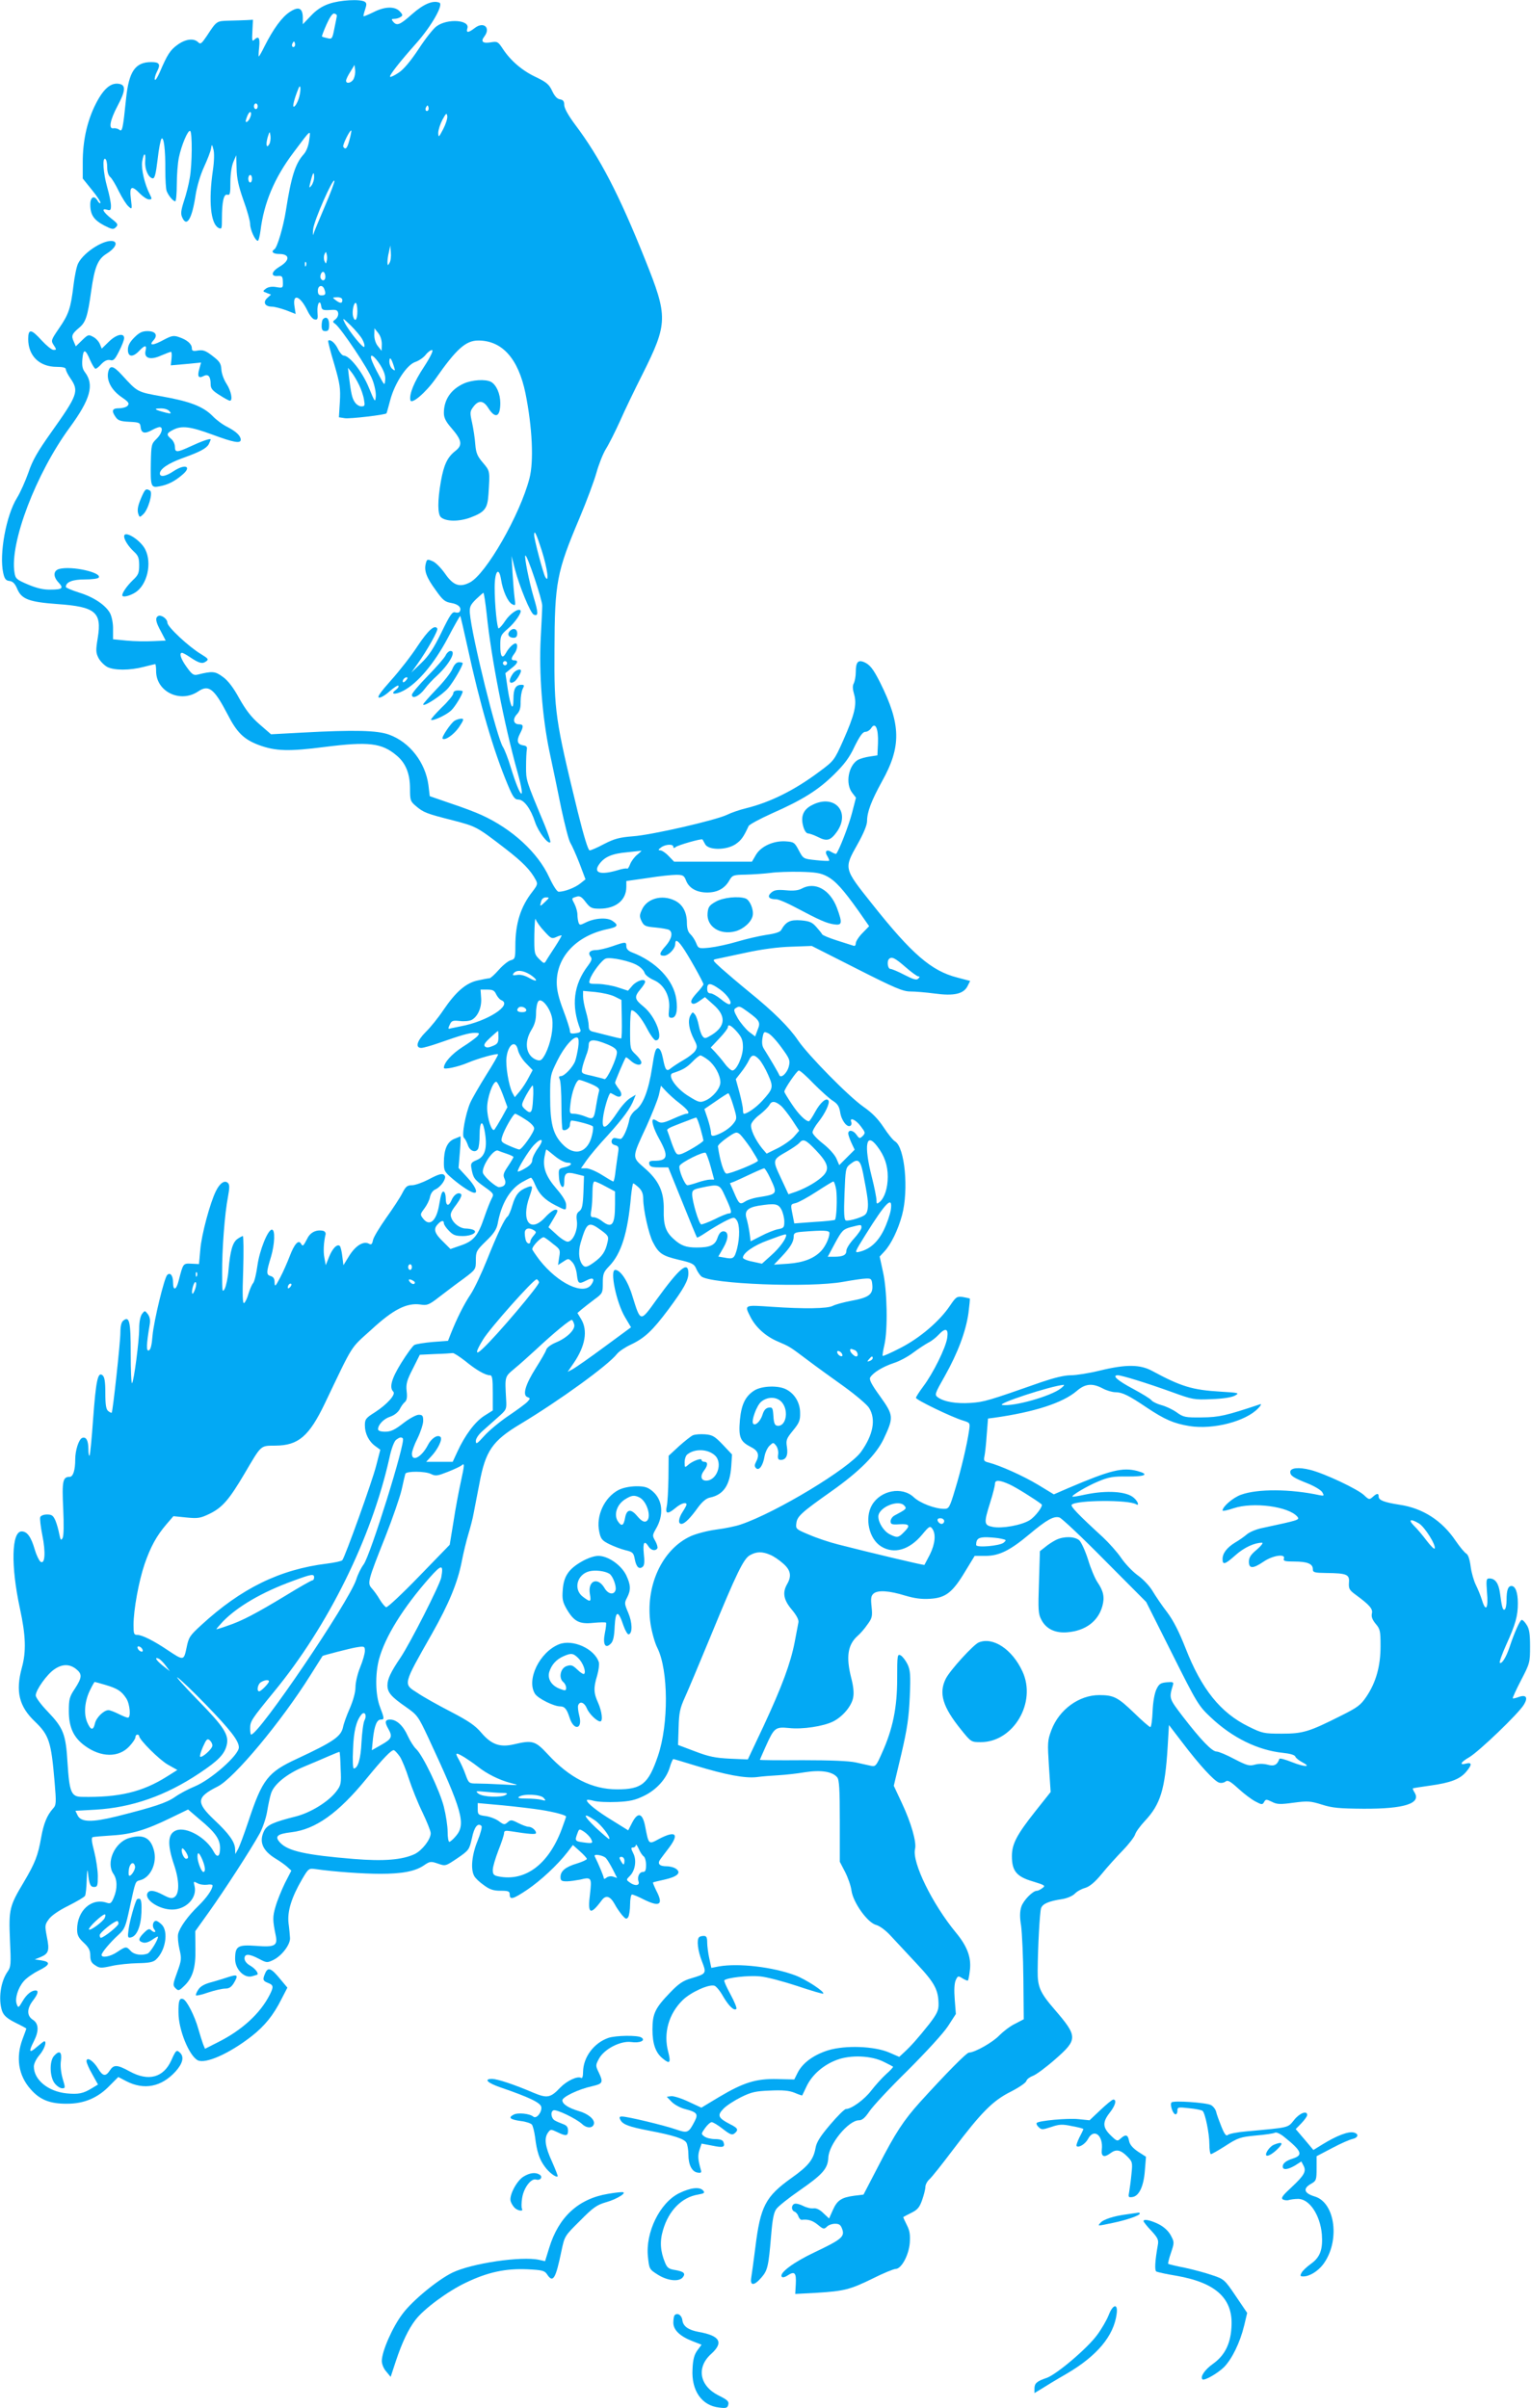 <?xml version="1.0" standalone="no"?>
<!DOCTYPE svg PUBLIC "-//W3C//DTD SVG 20010904//EN"
 "http://www.w3.org/TR/2001/REC-SVG-20010904/DTD/svg10.dtd">
<svg version="1.0" xmlns="http://www.w3.org/2000/svg"
 width="814pt" height="1280pt" viewBox="0 0 814 1280"
 preserveAspectRatio="xMidYMid meet">
<g transform="translate(0,1280) scale(0.1,-0.1)"
fill="#03a9f4" stroke="none">
<path d="M1750 12780 c-38 -13 -68 -33 -97 -64 l-43 -45 0 33 c0 54 -22 64
-70 32 -41 -27 -86 -88 -134 -183 -14 -29 -28 -53 -30 -53 -2 0 -1 23 2 50 5
50 -3 61 -27 38 -10 -11 -12 -2 -9 47 l3 60 -35 -2 c-19 -1 -62 -2 -95 -3 -64
-2 -63 -1 -116 -82 -28 -41 -33 -45 -46 -32 -23 22 -66 17 -109 -14 -39 -28
-54 -51 -95 -147 -12 -27 -23 -45 -26 -38 -2 6 3 26 12 43 20 38 13 50 -30 50
-86 0 -120 -49 -135 -197 -16 -156 -20 -176 -35 -163 -8 6 -22 10 -32 8 -27
-5 -18 44 23 121 40 75 43 106 13 114 -49 13 -93 -26 -139 -124 -39 -85 -60
-182 -60 -291 l0 -87 50 -62 c28 -34 47 -65 44 -68 -3 -3 -10 2 -15 12 -18 31
-39 20 -39 -20 0 -55 19 -82 73 -111 43 -22 50 -23 63 -10 14 14 11 19 -25 47
-44 35 -54 56 -21 46 17 -5 20 -2 20 22 0 15 -9 60 -20 98 -21 74 -27 161 -10
150 6 -3 10 -23 10 -44 0 -23 6 -44 16 -52 9 -7 29 -41 46 -76 17 -34 40 -71
51 -80 19 -18 20 -17 13 40 -9 68 4 74 49 27 16 -16 37 -30 47 -30 17 0 17 2
4 28 -27 53 -46 134 -40 173 8 50 20 51 16 2 -3 -42 16 -86 39 -91 11 -2 17
18 27 100 6 56 16 106 21 111 12 12 21 -61 20 -168 0 -49 3 -99 7 -110 9 -24
34 -55 46 -55 4 0 8 40 8 90 0 49 5 113 11 142 14 68 49 149 60 142 12 -7 11
-178 -2 -250 -5 -32 -19 -88 -31 -123 -16 -50 -18 -68 -9 -87 24 -54 52 -8 71
119 7 45 25 107 45 150 18 39 35 83 37 97 4 25 5 25 13 -5 5 -18 4 -62 -3
-110 -24 -163 -12 -283 29 -306 18 -9 19 -6 19 48 0 92 10 134 29 128 14 -4
16 6 16 68 0 43 7 86 16 107 l15 35 2 -70 c1 -53 10 -94 36 -168 20 -54 36
-112 36 -128 0 -30 27 -89 41 -89 4 0 10 24 14 53 18 148 74 282 176 417 95
127 91 123 83 65 -4 -31 -15 -59 -29 -75 -45 -49 -67 -120 -95 -300 -13 -83
-46 -197 -61 -205 -20 -13 -7 -25 25 -25 59 0 59 -35 0 -69 -41 -25 -46 -51
-8 -48 24 2 27 -2 28 -31 1 -33 0 -34 -35 -28 -23 4 -42 1 -55 -8 -18 -14 -18
-15 4 -23 l23 -9 -20 -18 c-25 -23 -12 -46 25 -46 13 0 47 -9 75 -19 l51 -20
-6 39 c-12 73 29 60 69 -22 11 -24 28 -45 38 -46 16 -3 18 2 15 40 -3 44 14
71 20 30 3 -19 9 -22 45 -20 34 3 42 0 45 -16 2 -11 -4 -25 -14 -33 -16 -12
-17 -14 -1 -25 32 -25 177 -241 197 -296 12 -30 20 -71 18 -90 -3 -33 -5 -30
-37 48 -34 83 -102 170 -134 170 -7 0 -21 16 -30 35 -15 32 -41 54 -52 44 -2
-3 12 -58 32 -124 31 -106 34 -129 30 -202 l-5 -81 32 -5 c26 -4 216 18 221
26 1 1 10 33 20 71 24 90 88 187 133 202 18 6 44 23 56 39 12 15 28 26 34 24
7 -2 -11 -39 -43 -88 -53 -80 -80 -146 -73 -178 5 -25 81 39 134 114 111 159
161 203 227 203 127 0 213 -96 251 -281 36 -179 45 -361 21 -452 -50 -193
-231 -509 -317 -553 -54 -28 -88 -16 -131 46 -21 30 -51 61 -67 67 -28 12 -30
11 -36 -12 -10 -38 3 -74 52 -141 38 -54 49 -63 83 -69 38 -6 58 -26 45 -46
-3 -6 -14 -7 -24 -4 -15 5 -28 -14 -73 -107 -42 -86 -68 -125 -108 -163 l-52
-50 32 45 c53 74 112 180 106 189 -13 23 -48 -8 -104 -92 -33 -51 -96 -132
-141 -182 -57 -64 -76 -91 -65 -93 9 -2 34 13 56 33 23 20 44 34 47 30 4 -4
-2 -13 -12 -21 -35 -25 -6 -29 40 -5 76 41 162 143 234 278 35 67 66 121 67
119 2 -2 19 -75 38 -162 66 -305 138 -553 215 -736 27 -65 37 -78 56 -78 30 0
66 -49 89 -120 17 -51 69 -119 81 -107 3 3 -11 45 -31 94 -100 239 -98 235
-98 308 0 39 2 79 4 90 3 15 -2 21 -19 23 -31 5 -37 24 -18 61 21 40 20 51 -4
51 -30 0 -36 27 -12 53 16 17 21 35 20 68 0 25 5 55 11 67 10 19 9 22 -7 22
-30 0 -42 -21 -42 -73 0 -73 -15 -49 -30 48 l-13 87 31 25 c35 26 41 43 17 43
-19 0 -19 11 0 36 16 21 20 54 6 54 -12 0 -38 -26 -51 -51 -19 -34 -30 -20
-30 38 0 53 2 58 40 91 38 32 77 89 67 98 -12 12 -56 -19 -80 -55 -15 -23 -31
-41 -36 -41 -8 0 -21 127 -21 217 0 86 22 115 34 43 9 -60 36 -119 58 -131 19
-10 20 -9 14 33 -3 23 -8 84 -11 133 l-5 90 18 -71 c24 -92 83 -235 100 -241
25 -10 25 8 -1 94 -24 82 -50 213 -44 220 9 8 91 -237 90 -267 0 -19 -4 -96
-8 -171 -10 -183 8 -420 46 -602 17 -78 45 -214 63 -303 19 -88 40 -172 49
-185 8 -13 30 -62 48 -108 l32 -85 -29 -23 c-28 -22 -83 -43 -114 -43 -9 1
-29 32 -50 77 -60 131 -197 257 -360 331 -30 14 -104 42 -165 62 l-110 38 -7
58 c-16 121 -99 229 -209 269 -63 23 -185 26 -461 11 l-167 -9 -61 53 c-44 38
-73 76 -108 138 -31 57 -60 95 -87 114 -41 30 -54 32 -135 12 -21 -5 -30 2
-58 41 -31 43 -41 75 -24 75 4 0 23 -10 42 -23 49 -33 66 -37 85 -23 16 11 13
15 -26 39 -64 38 -179 145 -179 167 0 21 -34 45 -50 35 -16 -10 -12 -31 16
-82 l25 -48 -68 -3 c-37 -2 -100 -1 -140 3 l-72 7 0 52 c1 31 -6 66 -15 85
-23 44 -88 88 -168 112 -37 12 -68 25 -68 29 0 26 35 40 100 40 38 0 71 4 75
10 17 27 -143 63 -209 46 -33 -8 -35 -41 -4 -73 28 -30 19 -37 -45 -37 -36 -1
-73 8 -118 27 -61 26 -67 31 -72 64 -26 158 115 527 294 771 110 150 131 227
81 293 -14 18 -17 36 -14 71 5 56 16 54 42 -8 11 -24 23 -44 28 -44 5 0 19 11
32 26 17 17 31 23 46 20 17 -5 25 3 47 47 15 29 27 60 27 70 0 29 -42 20 -82
-20 l-37 -36 -10 24 c-5 13 -21 31 -35 38 -25 14 -28 13 -59 -17 l-34 -33 -11
26 c-14 30 -10 40 29 73 35 29 45 60 64 196 18 127 35 168 81 197 44 27 61 57
39 66 -43 16 -157 -54 -189 -116 -8 -14 -19 -66 -25 -116 -15 -125 -26 -156
-77 -230 -43 -63 -44 -66 -28 -90 15 -23 15 -25 -1 -25 -10 0 -38 23 -63 50
-56 62 -72 64 -72 8 0 -90 60 -148 152 -148 32 0 48 -4 48 -13 0 -7 11 -29 25
-49 46 -67 38 -88 -102 -285 -73 -103 -100 -149 -122 -215 -16 -45 -43 -106
-61 -135 -57 -92 -95 -297 -73 -398 7 -32 14 -41 33 -43 18 -2 30 -14 42 -43
23 -54 63 -69 215 -80 200 -14 235 -43 213 -178 -11 -67 -11 -80 4 -109 9 -17
30 -38 46 -47 37 -19 120 -19 193 0 32 8 60 15 62 15 3 0 5 -17 5 -37 0 -110
129 -172 224 -108 56 38 85 14 156 -122 49 -96 86 -133 166 -163 89 -33 159
-35 353 -10 231 29 301 21 380 -46 48 -40 71 -96 71 -176 0 -62 2 -68 32 -93
40 -34 56 -40 198 -76 122 -32 125 -33 277 -150 93 -72 134 -114 162 -167 11
-20 8 -27 -17 -60 -64 -81 -92 -170 -92 -291 0 -64 -2 -69 -24 -75 -13 -3 -42
-26 -64 -51 -22 -25 -44 -45 -50 -45 -6 0 -33 -5 -60 -11 -64 -13 -118 -60
-184 -157 -28 -42 -71 -95 -95 -118 -46 -46 -57 -84 -23 -84 11 0 53 12 93 26
117 41 160 54 191 54 25 0 27 -2 15 -17 -8 -9 -44 -36 -81 -59 -57 -37 -98
-83 -98 -110 0 -11 75 5 127 27 54 23 154 51 161 45 2 -3 -26 -52 -63 -110
-36 -58 -75 -125 -85 -148 -25 -58 -47 -177 -33 -186 5 -4 14 -20 20 -37 10
-32 40 -45 54 -23 5 7 9 41 9 76 0 69 15 83 26 25 17 -91 5 -140 -41 -159 -29
-12 -33 -18 -29 -41 9 -54 16 -63 69 -101 51 -36 52 -39 39 -63 -7 -13 -25
-58 -39 -99 -33 -98 -57 -127 -125 -150 l-55 -19 -37 37 c-47 45 -55 68 -32
93 19 22 34 25 34 7 0 -7 12 -25 27 -40 22 -23 35 -28 74 -28 49 0 84 22 53
34 -8 3 -26 6 -38 6 -29 0 -65 26 -76 56 -8 20 -4 32 26 71 20 27 31 50 26 55
-14 14 -39 -1 -52 -33 -15 -34 -30 -29 -30 11 0 16 -4 31 -9 35 -10 6 -16 -8
-26 -68 -14 -86 -50 -118 -84 -76 -18 23 -18 24 5 55 13 17 27 44 30 61 4 19
15 35 29 41 29 13 59 57 50 72 -10 16 -28 12 -88 -20 -31 -16 -70 -30 -87 -30
-25 0 -33 -7 -51 -42 -12 -24 -51 -83 -86 -132 -35 -50 -67 -102 -70 -118 -4
-21 -9 -26 -21 -19 -29 16 -70 -9 -104 -62 l-32 -52 -6 47 c-3 26 -9 51 -13
55 -14 13 -39 -12 -57 -57 l-18 -45 -7 38 c-7 34 -4 84 6 126 2 8 -4 17 -14
19 -35 7 -67 -8 -83 -41 -22 -42 -24 -44 -34 -27 -13 22 -35 -2 -60 -68 -12
-31 -34 -82 -50 -112 -26 -49 -29 -52 -30 -27 0 20 -6 30 -20 34 -25 7 -25 18
1 103 20 68 23 146 4 144 -22 -2 -65 -111 -76 -189 -6 -44 -16 -87 -23 -95 -7
-8 -18 -34 -25 -57 -6 -23 -17 -45 -23 -49 -8 -5 -10 41 -5 174 3 100 2 182
-2 182 -3 0 -16 -7 -28 -15 -26 -18 -39 -62 -48 -165 -3 -41 -13 -86 -20 -100
-13 -23 -14 -15 -14 80 -1 127 14 322 31 408 9 49 9 65 0 74 -17 17 -43 0 -64
-43 -31 -62 -77 -233 -83 -311 l-7 -77 -40 2 c-45 2 -44 3 -68 -90 -13 -52
-30 -56 -30 -9 0 36 -15 55 -31 39 -16 -16 -71 -244 -78 -322 -4 -51 -10 -76
-20 -79 -14 -5 -13 30 5 138 4 24 0 41 -10 55 -16 20 -16 20 -31 1 -9 -13 -15
-42 -15 -78 0 -66 -28 -280 -38 -290 -4 -4 -7 67 -7 157 0 172 -7 202 -40 175
-10 -8 -15 -30 -15 -64 0 -50 -40 -417 -46 -425 -2 -2 -10 2 -19 9 -11 9 -15
33 -15 95 0 61 -4 86 -15 95 -25 21 -35 -30 -50 -233 -7 -103 -16 -191 -19
-194 -3 -4 -6 11 -6 33 0 47 -12 69 -33 61 -18 -7 -37 -66 -37 -113 0 -58 -11
-94 -30 -94 -36 0 -41 -22 -34 -167 4 -88 3 -146 -3 -158 -9 -15 -11 -12 -18
21 -4 22 -13 54 -20 71 -12 27 -19 33 -45 33 -17 0 -33 -6 -36 -14 -3 -8 2
-51 11 -96 19 -93 14 -160 -11 -140 -7 7 -21 35 -29 63 -20 69 -41 97 -70 97
-54 0 -58 -184 -9 -410 31 -143 34 -229 10 -315 -34 -125 -15 -205 69 -285 76
-73 87 -107 105 -319 10 -116 9 -126 -9 -145 -31 -35 -49 -79 -62 -152 -17
-97 -32 -136 -93 -239 -76 -127 -80 -144 -73 -308 6 -126 5 -142 -12 -166 -38
-53 -51 -148 -30 -210 9 -24 25 -39 70 -62 33 -16 59 -30 59 -32 0 -1 -9 -26
-20 -55 -37 -98 -22 -194 42 -266 49 -57 104 -79 195 -78 90 0 164 31 227 97
l45 45 42 -22 c95 -49 187 -31 262 51 38 42 47 77 25 99 -19 19 -23 15 -47
-39 -42 -93 -122 -114 -222 -59 -66 36 -84 37 -105 5 -22 -34 -38 -31 -62 9
-25 42 -62 66 -62 40 0 -9 14 -41 31 -70 l30 -54 -33 -20 c-46 -28 -71 -33
-134 -27 -98 10 -174 72 -174 143 0 15 13 41 30 61 25 29 41 73 25 73 -2 0
-20 -14 -40 -31 -40 -35 -44 -26 -15 31 28 55 26 94 -5 114 -33 21 -33 59 0
102 27 35 32 54 14 54 -22 0 -48 -21 -69 -57 -21 -36 -23 -37 -31 -16 -11 29
6 86 37 122 14 17 50 42 80 57 61 30 65 46 13 54 l-34 5 32 13 c42 18 47 35
32 108 -11 58 -11 63 10 92 13 19 53 47 104 72 45 23 85 46 89 53 4 7 8 46 9
87 1 41 4 59 6 40 7 -65 13 -80 33 -80 18 0 20 7 20 58 0 31 -9 90 -19 130
-14 53 -16 74 -8 77 7 2 53 6 102 9 104 6 181 29 312 93 l93 45 63 -54 c81
-67 107 -104 107 -151 0 -46 -15 -55 -34 -19 -38 73 -144 134 -199 113 -45
-17 -49 -72 -12 -182 29 -85 30 -155 2 -173 -13 -9 -26 -6 -60 12 -49 26 -75
28 -84 7 -13 -35 65 -85 132 -85 75 0 135 63 119 126 -6 25 -5 25 16 14 12 -7
35 -10 51 -8 16 3 29 1 29 -4 0 -21 -32 -66 -75 -108 -55 -53 -100 -115 -108
-150 -3 -14 0 -50 7 -80 12 -51 11 -60 -12 -123 -23 -63 -24 -70 -9 -85 15
-15 19 -14 43 9 48 44 65 98 63 202 l-1 92 75 105 c79 111 222 331 268 415 15
28 33 79 39 115 6 36 15 79 21 97 15 49 85 105 174 142 44 18 104 44 134 57
30 13 55 23 56 22 2 -2 5 -42 6 -89 4 -80 2 -88 -23 -121 -41 -54 -136 -113
-215 -133 -119 -30 -152 -45 -168 -75 -30 -59 -10 -107 63 -151 20 -12 47 -31
59 -42 l22 -20 -34 -66 c-18 -37 -41 -93 -50 -125 -16 -54 -16 -72 1 -154 11
-54 -5 -63 -104 -55 -98 7 -112 -1 -112 -70 0 -53 47 -102 88 -92 15 4 28 8
30 9 8 8 -12 33 -38 48 -18 10 -30 25 -30 38 0 26 24 26 77 -2 40 -21 43 -22
76 -6 45 22 90 81 89 116 -1 15 -4 51 -8 80 -7 63 16 137 72 233 34 58 36 59
72 54 97 -14 254 -25 343 -25 117 0 186 13 233 45 32 22 37 22 75 9 40 -14 40
-13 103 29 61 42 63 45 77 106 12 60 32 85 51 65 4 -5 -5 -40 -21 -79 -30 -73
-38 -150 -18 -186 5 -11 28 -33 51 -49 32 -24 52 -30 90 -30 41 0 48 -3 48
-20 0 -30 18 -25 94 26 72 49 160 131 212 198 l30 39 37 -33 c20 -18 37 -36
37 -41 0 -4 -23 -15 -52 -24 -61 -18 -88 -40 -88 -72 0 -19 5 -23 33 -23 17 0
49 5 71 9 60 15 63 11 53 -75 -14 -109 1 -117 62 -35 22 30 45 23 69 -20 9
-18 27 -43 39 -58 19 -22 24 -24 33 -11 5 8 10 39 10 68 0 29 5 52 10 52 6 0
33 -11 60 -25 88 -44 109 -30 69 46 -11 23 -19 42 -17 43 2 2 29 8 60 15 68
15 92 36 63 57 -10 8 -33 14 -51 14 -39 0 -51 14 -32 39 7 10 28 37 46 61 55
74 33 91 -55 45 -55 -30 -54 -31 -73 68 -14 71 -39 78 -70 17 l-20 -39 -82 51
c-81 49 -138 94 -138 109 0 4 17 3 37 -3 21 -6 76 -8 124 -6 68 3 97 10 142
32 67 32 120 91 138 152 7 24 16 44 19 44 3 0 56 -16 118 -35 161 -49 262 -68
325 -61 28 4 81 8 117 10 36 2 99 9 140 16 83 13 146 4 171 -27 11 -12 14 -64
14 -232 l0 -217 28 -54 c15 -29 31 -74 34 -99 9 -64 86 -172 132 -183 20 -6
51 -29 79 -60 26 -28 88 -94 137 -147 95 -101 115 -139 115 -217 0 -31 -10
-51 -50 -103 -58 -73 -96 -116 -133 -150 l-26 -24 -53 23 c-79 34 -232 40
-325 12 -76 -24 -135 -66 -162 -119 l-18 -36 -90 2 c-113 3 -180 -18 -311 -96
l-93 -56 -69 32 c-38 18 -80 31 -92 29 l-23 -3 26 -27 c15 -15 46 -32 70 -38
65 -17 72 -26 53 -64 -33 -64 -38 -66 -102 -44 -61 21 -255 68 -285 68 -14 0
-16 -4 -8 -19 13 -24 47 -36 151 -56 131 -25 188 -43 200 -65 5 -10 10 -38 10
-62 0 -55 19 -92 49 -96 18 -3 22 0 17 15 -15 53 -17 75 -7 106 l11 33 58 -11
c57 -12 69 -8 58 20 -3 10 -19 15 -44 15 -21 0 -47 6 -57 14 -18 13 -18 14 4
45 12 17 28 31 35 31 7 0 34 -16 59 -36 39 -30 49 -34 62 -24 23 19 19 28 -23
49 -64 33 -70 47 -36 82 16 17 58 44 94 62 55 27 77 32 155 35 67 3 101 0 130
-12 21 -9 39 -15 40 -14 1 2 12 24 24 50 29 60 88 112 160 139 74 28 185 23
251 -11 25 -12 47 -24 48 -25 2 -2 -14 -20 -37 -40 -22 -20 -57 -59 -78 -86
-36 -48 -106 -99 -135 -99 -8 0 -46 -38 -85 -84 -52 -61 -72 -93 -77 -123 -11
-62 -38 -96 -127 -159 -140 -100 -166 -151 -193 -369 -9 -71 -19 -145 -22
-162 -7 -44 15 -44 54 1 33 38 38 58 52 226 7 85 14 121 28 139 10 14 65 58
123 98 124 86 150 116 153 175 3 71 107 198 163 198 17 0 32 13 55 47 18 27
109 125 204 218 99 99 189 197 214 235 l42 65 -6 77 c-4 50 -2 85 5 102 12 25
13 25 37 10 13 -8 26 -13 28 -11 3 3 8 29 11 59 7 66 -16 125 -75 196 -126
153 -234 374 -217 444 9 36 -21 140 -70 244 l-43 92 40 168 c32 137 40 195 45
305 5 116 3 141 -12 173 -10 20 -26 41 -36 47 -18 9 -19 3 -19 -124 0 -153
-23 -267 -81 -395 -30 -68 -34 -73 -58 -68 -14 3 -51 11 -81 18 -36 8 -134 12
-282 12 -126 -1 -228 0 -228 2 0 1 14 33 31 71 45 100 51 105 124 98 72 -8
183 9 235 35 51 26 98 82 106 127 5 25 1 61 -10 103 -29 113 -19 178 34 225
13 11 36 37 51 59 26 35 28 44 23 95 -5 46 -3 59 11 71 23 19 83 15 167 -11
51 -15 87 -20 134 -17 82 5 119 34 186 146 l50 82 57 0 c73 0 130 28 234 115
93 78 130 98 160 89 12 -4 121 -106 241 -228 l220 -221 138 -275 c132 -264
141 -278 205 -338 114 -108 250 -175 384 -189 38 -4 63 -11 66 -20 3 -8 20
-21 37 -30 52 -27 12 -26 -56 1 -35 14 -64 22 -66 17 -11 -32 -28 -41 -62 -31
-23 6 -48 6 -69 0 -29 -8 -42 -4 -108 30 -41 22 -84 40 -95 40 -24 0 -83 61
-180 187 -73 96 -73 95 -52 166 5 16 1 18 -33 15 -32 -3 -41 -8 -55 -38 -10
-22 -18 -67 -20 -117 -2 -46 -7 -83 -12 -83 -5 0 -44 34 -86 75 -87 84 -109
95 -186 95 -107 0 -213 -77 -254 -186 -21 -56 -21 -67 -13 -194 l9 -135 -81
-102 c-99 -125 -125 -174 -125 -239 0 -79 25 -109 110 -134 65 -20 70 -23 53
-35 -10 -8 -23 -15 -30 -15 -22 0 -72 -51 -83 -85 -8 -25 -9 -54 -1 -102 5
-38 11 -164 12 -282 l2 -214 -46 -24 c-26 -12 -63 -41 -84 -62 -35 -37 -131
-91 -161 -91 -13 0 -125 -114 -262 -265 -86 -96 -129 -161 -220 -338 l-79
-152 -49 -6 c-68 -9 -91 -24 -114 -76 l-20 -45 -30 28 c-19 19 -38 28 -53 26
-13 -2 -38 4 -55 13 -18 9 -38 14 -46 11 -18 -7 -18 -35 1 -42 8 -3 17 -15 20
-25 4 -11 12 -19 18 -18 34 4 58 -4 86 -27 28 -23 32 -24 47 -10 8 9 28 16 44
16 22 0 30 -6 38 -29 14 -40 -5 -55 -148 -123 -110 -52 -187 -109 -174 -129 3
-6 16 -4 31 6 38 25 47 15 44 -45 l-3 -53 114 6 c146 9 178 17 300 77 56 28
110 50 120 50 30 0 69 71 75 137 3 46 0 66 -16 97 -11 22 -20 41 -18 42 1 1
20 11 42 22 33 16 44 29 58 69 9 26 17 57 17 69 0 11 9 29 21 40 12 10 69 82
127 159 150 198 210 259 306 307 43 22 80 47 83 57 2 9 18 21 34 27 16 5 70
45 119 88 121 106 121 121 -4 266 -77 89 -90 120 -89 205 1 127 11 310 18 332
8 24 41 38 114 49 24 4 53 16 65 28 11 12 36 26 55 31 24 7 52 30 89 75 29 36
80 92 112 125 32 33 61 71 65 84 4 14 27 45 51 71 84 89 108 168 122 393 l7
118 72 -94 c91 -120 169 -204 194 -212 11 -4 26 -1 34 5 12 10 25 3 68 -36 29
-27 70 -58 91 -69 34 -18 38 -19 47 -3 8 15 12 15 41 1 27 -14 43 -15 115 -5
76 10 90 9 151 -10 56 -18 93 -21 222 -22 216 -1 307 28 271 86 -7 11 -11 21
-9 22 2 2 43 8 92 15 108 15 158 34 191 73 32 38 32 52 0 44 -38 -10 -30 7 17
34 51 30 261 231 290 279 24 39 12 56 -30 40 -14 -5 -26 -8 -29 -6 -2 2 18 46
44 96 47 90 48 95 48 180 0 66 -4 93 -18 114 -9 15 -21 27 -26 27 -9 0 -39
-66 -65 -145 -18 -54 -42 -92 -52 -83 -3 4 12 46 34 95 50 110 62 154 62 221
0 58 -13 92 -34 92 -18 0 -26 -22 -26 -75 0 -24 -4 -47 -10 -50 -10 -6 -15 12
-25 87 -7 52 -25 78 -56 78 -17 0 -18 -6 -13 -74 8 -84 -6 -108 -26 -43 -7 23
-22 60 -33 82 -11 22 -24 67 -28 99 -5 38 -13 62 -23 68 -9 5 -34 35 -56 67
-73 109 -176 175 -300 193 -82 13 -110 24 -110 43 0 19 -9 19 -32 -2 -17 -15
-20 -15 -46 10 -34 32 -207 114 -285 134 -63 16 -107 11 -107 -11 0 -20 17
-31 93 -61 37 -15 72 -36 78 -48 10 -18 9 -19 -17 -14 -153 33 -329 34 -416 2
-42 -15 -98 -63 -98 -84 0 -4 26 1 58 12 104 35 294 10 340 -45 13 -17 7 -18
-183 -59 -33 -6 -71 -22 -85 -34 -14 -12 -42 -32 -63 -44 -44 -27 -67 -57 -67
-88 0 -33 13 -29 69 21 46 41 101 66 141 66 8 0 -4 -16 -27 -36 -33 -27 -43
-43 -43 -65 0 -38 22 -38 79 1 49 33 118 43 107 15 -4 -12 5 -15 55 -15 69 0
99 -12 99 -40 0 -18 7 -20 73 -21 108 -1 123 -8 119 -51 -2 -32 2 -40 35 -64
75 -55 93 -76 87 -100 -4 -17 2 -33 20 -55 24 -28 26 -38 26 -119 0 -106 -24
-192 -75 -268 -31 -46 -48 -58 -136 -102 -169 -85 -201 -95 -314 -95 -96 0
-104 2 -177 38 -149 73 -250 199 -335 417 -34 86 -64 146 -98 191 -28 36 -62
87 -77 112 -15 26 -50 63 -78 83 -28 20 -68 62 -89 93 -21 31 -65 80 -97 110
-133 122 -174 165 -166 173 25 25 304 27 343 2 18 -10 9 16 -12 34 -37 35
-144 42 -259 18 -36 -8 -66 -13 -68 -11 -7 6 81 58 138 81 54 23 80 27 152 26
98 -1 121 11 56 29 -80 21 -144 5 -369 -91 l-76 -33 -84 51 c-80 48 -201 102
-262 118 -25 6 -28 10 -23 33 3 14 9 65 12 113 l7 88 31 4 c215 30 366 79 440
142 46 40 84 43 139 14 20 -11 51 -20 67 -20 37 0 71 -17 169 -83 95 -63 141
-83 225 -97 127 -20 300 25 366 95 14 14 18 24 10 21 -183 -61 -218 -69 -310
-70 -88 -1 -98 1 -134 27 -21 15 -57 32 -80 38 -22 6 -46 17 -53 25 -6 9 -51
36 -99 62 -83 44 -114 72 -81 72 21 0 154 -41 287 -89 110 -40 119 -42 210
-38 60 2 105 9 124 18 28 15 25 16 -75 22 -150 9 -209 27 -363 110 -64 35
-139 36 -278 2 -57 -14 -126 -25 -155 -25 -34 0 -87 -13 -155 -36 -285 -100
-305 -106 -378 -111 -76 -5 -141 6 -174 30 -18 13 -16 19 38 114 68 121 111
235 125 333 5 41 9 76 7 78 -2 1 -19 5 -37 8 -32 4 -36 1 -68 -46 -55 -82
-159 -171 -262 -224 -50 -26 -93 -45 -96 -43 -2 2 2 28 9 58 19 82 15 288 -7
387 l-18 83 25 27 c35 37 73 115 94 193 36 135 15 360 -37 392 -11 6 -38 40
-61 75 -29 44 -61 77 -107 109 -79 55 -295 275 -348 353 -47 70 -132 154 -258
256 -55 45 -122 102 -150 127 -48 44 -49 45 -25 50 14 3 84 18 155 33 82 18
171 30 240 32 l111 4 239 -121 c203 -103 246 -121 285 -121 26 0 84 -5 130
-11 102 -14 153 -2 174 39 l14 28 -68 18 c-138 35 -242 125 -453 391 -152 191
-151 187 -77 319 32 57 50 101 50 122 0 48 23 108 79 210 104 186 102 303 -10
527 -37 73 -55 96 -88 109 -30 11 -41 -3 -41 -55 0 -21 -5 -47 -10 -58 -8 -13
-7 -31 1 -59 16 -54 3 -108 -58 -246 -47 -105 -49 -108 -126 -165 -132 -99
-261 -163 -390 -195 -34 -8 -80 -24 -102 -35 -61 -29 -399 -107 -499 -114 -74
-6 -99 -13 -154 -41 -35 -19 -70 -34 -77 -34 -8 0 -31 75 -64 208 -119 488
-125 531 -123 857 1 360 12 415 133 701 38 90 78 198 90 241 12 43 34 100 50
126 17 27 50 93 75 148 24 55 78 167 119 248 137 274 137 307 15 611 -137 343
-240 542 -371 716 -38 51 -59 89 -59 106 0 20 -6 27 -22 30 -16 2 -29 17 -42
44 -16 35 -30 47 -86 74 -73 34 -135 87 -177 151 -25 38 -29 40 -64 34 -42 -7
-55 4 -34 31 36 47 -4 82 -51 45 -34 -26 -47 -27 -39 -1 14 44 -105 53 -163
11 -17 -11 -60 -66 -96 -121 -43 -65 -80 -109 -106 -126 -22 -15 -43 -25 -46
-22 -6 6 50 78 140 179 80 90 146 206 122 215 -35 14 -85 -8 -145 -61 -65 -58
-81 -64 -101 -40 -10 12 -9 15 6 15 11 0 26 4 34 10 12 7 12 12 -4 29 -26 29
-81 27 -141 -4 -27 -13 -50 -23 -52 -21 -2 1 2 17 8 35 9 27 9 35 -2 42 -24
15 -132 9 -189 -11z m41 -63 c0 -4 -6 -34 -13 -67 -11 -57 -13 -59 -37 -53
-14 3 -28 7 -29 9 -2 1 9 30 24 64 17 38 32 60 41 58 8 -2 14 -6 14 -11z
m-225 -164 c-10 -10 -19 5 -10 18 6 11 8 11 12 0 2 -7 1 -15 -2 -18z m314
-173 c-11 -21 -40 -28 -40 -9 0 7 10 28 23 48 l22 36 3 -27 c2 -15 -2 -36 -8
-48z m-292 -105 c-7 -21 -18 -40 -25 -42 -10 -4 1 41 24 97 13 32 14 -16 1
-55z m-218 -40 c0 -8 -4 -15 -10 -15 -5 0 -10 7 -10 15 0 8 5 15 10 15 6 0 10
-7 10 -15z m906 -22 c-10 -10 -19 5 -10 18 6 11 8 11 12 0 2 -7 1 -15 -2 -18z
m-945 -35 c-4 -12 -13 -24 -19 -26 -8 -2 -7 5 1 27 6 16 14 28 19 25 4 -3 4
-14 -1 -26z m1025 -65 c-23 -44 -25 -45 -26 -20 0 15 10 47 22 70 19 35 23 39
26 20 2 -12 -8 -43 -22 -70z m-498 -57 c-12 -45 -21 -55 -33 -36 -5 9 36 92
43 86 1 -2 -3 -24 -10 -50z m-426 -22 c-15 -26 -20 -3 -9 36 11 34 11 34 15 8
2 -15 -1 -35 -6 -44z m238 -177 c0 -13 -6 -32 -14 -43 -13 -17 -14 -14 -4 24
12 47 18 54 18 19z m-330 -7 c0 -11 -4 -20 -10 -20 -5 0 -10 9 -10 20 0 11 5
20 10 20 6 0 10 -9 10 -20z m387 -147 c-30 -71 -58 -137 -61 -148 -3 -11 -3 1
-1 27 4 45 106 276 113 257 2 -5 -21 -66 -51 -136z m344 -300 c-9 -16 -10 -16
-11 3 0 12 3 37 8 55 l7 34 3 -37 c2 -21 -1 -46 -7 -55z m-334 10 c-4 -17 -4
-17 -12 0 -4 9 -4 25 0 35 8 16 8 16 12 0 3 -10 3 -26 0 -35z m-110 -25 c-3
-8 -6 -5 -6 6 -1 11 2 17 5 13 3 -3 4 -12 1 -19z m103 -59 c0 -20 -15 -26 -24
-10 -8 13 4 42 15 35 5 -3 9 -14 9 -25z m-6 -65 c10 -26 7 -34 -14 -34 -15 0
-20 7 -20 25 0 28 24 34 34 9z m96 -59 c0 -19 -11 -19 -36 0 -18 14 -18 14 9
15 17 0 27 -5 27 -15z m80 -60 c0 -45 -13 -61 -23 -26 -6 25 3 71 14 71 5 0 9
-20 9 -45z m26 -148 c9 -16 14 -33 11 -40 -4 -13 -80 80 -104 127 -14 29 -12
28 32 -14 25 -25 53 -58 61 -73z m104 -26 l-1 -36 -19 24 c-12 14 -20 38 -20
60 l1 36 19 -24 c12 -14 20 -38 20 -60z m-7 -113 c19 -31 27 -56 25 -77 -3
-32 -3 -32 -34 26 -18 32 -35 69 -39 82 -12 38 16 20 48 -31z m72 -8 c7 -22 6
-23 -9 -11 -9 7 -16 25 -16 40 1 29 11 17 25 -29z m-186 -96 c11 -22 23 -57
26 -77 6 -33 5 -37 -14 -37 -11 0 -27 10 -35 23 -14 21 -19 42 -31 137 l-5 45
20 -25 c11 -14 28 -43 39 -66z m971 -879 c30 -94 42 -181 19 -142 -11 19 -59
200 -59 223 0 31 11 9 40 -81z m-292 -342 c23 -227 93 -585 163 -836 47 -167
17 -147 -35 23 -14 47 -33 95 -41 108 -32 44 -168 596 -177 714 -2 32 3 43 32
72 19 18 37 34 40 35 3 0 11 -52 18 -116z m106 -264 c-3 -5 -10 -7 -15 -3 -5
3 -7 10 -3 15 3 5 10 7 15 3 5 -3 7 -10 3 -15z m-534 -84 c-7 -9 -15 -13 -17
-11 -7 7 7 26 19 26 6 0 6 -6 -2 -15z m2508 -335 l-3 -65 -40 -6 c-22 -3 -50
-11 -62 -17 -52 -29 -70 -127 -32 -176 l20 -26 -21 -81 c-17 -67 -70 -202 -84
-217 -2 -2 -13 2 -25 9 -26 17 -39 4 -22 -22 7 -12 11 -22 9 -24 -2 -2 -34 -1
-70 3 -67 7 -67 7 -91 52 -22 42 -26 45 -70 48 -64 4 -131 -26 -158 -72 l-21
-36 -207 0 -207 0 -29 30 c-16 17 -36 30 -44 30 -13 1 -12 4 3 15 23 18 66 20
66 4 0 -8 4 -8 13 -1 12 10 137 46 142 40 1 -2 8 -13 14 -25 17 -33 113 -33
162 0 29 20 42 37 69 96 3 8 59 38 123 67 166 73 249 126 332 208 54 53 82 90
109 149 28 56 43 77 57 77 10 0 24 9 31 20 22 35 39 -3 36 -80z m-1280 -593
c-15 -12 -32 -35 -38 -51 -6 -16 -13 -26 -16 -23 -3 3 -27 -1 -52 -9 -92 -27
-130 -13 -95 34 28 38 68 55 148 62 39 4 72 8 75 8 3 1 -7 -9 -22 -21z m1009
-115 c45 -24 85 -68 169 -186 l55 -79 -35 -36 c-20 -20 -36 -45 -36 -55 0 -10
-5 -16 -12 -13 -7 2 -47 15 -88 28 -41 13 -77 28 -79 33 -2 5 -16 22 -31 39
-22 25 -36 31 -82 35 -57 4 -79 -6 -105 -52 -5 -10 -33 -19 -78 -25 -39 -6
-108 -22 -155 -36 -47 -14 -112 -28 -146 -32 -60 -6 -61 -5 -73 25 -7 17 -21
38 -31 47 -12 11 -18 31 -18 60 0 57 -23 99 -66 119 -67 32 -145 10 -172 -47
-14 -30 -15 -38 -3 -63 13 -26 20 -29 74 -34 33 -3 66 -9 73 -13 21 -14 13
-48 -18 -84 -35 -39 -38 -53 -10 -53 24 0 60 37 60 62 0 26 12 22 38 -15 29
-40 112 -188 112 -199 0 -4 -16 -26 -37 -48 -26 -29 -33 -44 -25 -52 7 -7 19
-4 40 11 l30 21 46 -41 c67 -59 64 -114 -10 -160 -35 -21 -38 -21 -50 -5 -7
10 -15 35 -19 56 -4 21 -12 46 -19 56 -13 17 -14 16 -26 -5 -14 -28 -7 -73 20
-126 18 -34 18 -41 6 -61 -8 -12 -36 -34 -63 -49 -26 -15 -56 -35 -66 -43 -23
-20 -30 -11 -42 51 -7 34 -15 53 -26 55 -13 2 -19 -17 -32 -103 -19 -122 -48
-197 -87 -225 -15 -11 -30 -32 -33 -47 -10 -52 -35 -108 -49 -107 -7 1 -19 3
-27 5 -8 2 -17 -4 -19 -14 -2 -12 3 -20 18 -24 19 -5 21 -11 16 -42 -3 -20 -9
-62 -13 -93 -3 -32 -9 -58 -12 -58 -4 0 -31 16 -61 35 -30 19 -68 35 -83 35
l-28 0 30 43 c16 23 66 83 112 132 82 91 122 145 139 191 l10 25 -28 -17 c-16
-9 -44 -39 -63 -67 -67 -100 -91 -112 -83 -39 5 46 31 132 40 132 2 0 13 -6
24 -12 32 -20 45 3 20 34 -11 15 -20 29 -20 33 0 7 50 125 57 134 2 3 13 -5
26 -17 26 -24 57 -29 57 -9 0 7 -13 26 -30 42 -30 28 -30 30 -30 132 0 57 3
103 8 103 19 -1 52 -40 82 -97 18 -35 39 -63 46 -63 47 0 2 126 -65 180 -48
39 -50 51 -16 92 14 16 25 34 25 39 0 20 -43 7 -67 -19 l-24 -28 -52 17 c-29
10 -76 18 -105 19 -51 0 -53 1 -46 23 10 34 65 106 85 112 27 9 133 -14 169
-37 18 -10 34 -28 37 -39 3 -11 25 -28 50 -39 55 -24 88 -88 80 -156 -4 -38
-2 -44 14 -44 24 0 33 37 25 97 -14 104 -107 202 -239 252 -17 7 -27 18 -27
31 0 25 -3 25 -75 0 -32 -11 -71 -20 -86 -20 -33 0 -45 -15 -29 -35 9 -11 6
-21 -14 -48 -77 -101 -90 -212 -41 -338 5 -13 -1 -18 -24 -21 -25 -4 -31 -1
-31 13 0 9 -16 59 -35 109 -25 66 -35 108 -35 148 0 137 105 248 268 283 58
12 63 21 27 45 -29 19 -96 14 -144 -11 -26 -13 -30 -13 -35 1 -3 9 -6 28 -6
42 0 15 -7 40 -15 56 -17 33 -18 31 11 40 17 5 27 -1 48 -29 24 -31 32 -35 74
-35 86 0 142 45 142 116 l0 31 113 16 c61 10 130 17 152 17 36 0 42 -4 52 -29
15 -41 56 -65 113 -65 55 0 94 22 118 65 16 27 21 29 87 30 39 1 97 5 130 9
33 5 105 7 160 6 80 -2 108 -6 142 -24z m-1498 -135 c-29 -28 -30 -27 -22 1 3
14 13 22 26 22 19 0 19 -1 -4 -23z m-5 -157 c35 -39 40 -41 63 -31 14 7 27 10
29 9 1 -2 -14 -28 -34 -59 -20 -31 -42 -64 -48 -75 -10 -17 -12 -17 -37 8 -26
26 -27 31 -26 130 1 57 4 93 7 82 4 -12 24 -41 46 -64z m1920 -190 c31 -27 62
-50 69 -50 8 0 8 -3 -1 -12 -9 -9 -26 -4 -73 20 -34 18 -68 32 -75 32 -14 0
-20 41 -7 53 14 14 32 5 87 -43z m-1996 -40 c17 -11 32 -24 32 -30 0 -5 -16 0
-35 11 -22 13 -46 20 -65 17 -24 -4 -27 -2 -19 9 16 19 49 16 87 -7z m1011
-80 c41 -30 67 -72 50 -78 -5 -2 -26 10 -46 27 -21 17 -46 31 -55 31 -13 0
-18 8 -18 25 0 33 18 32 69 -5z m-1191 -25 c7 -14 19 -28 27 -31 63 -25 -74
-113 -215 -139 -19 -4 -43 -9 -53 -11 -15 -5 -16 -2 -6 19 10 22 16 24 54 20
23 -3 52 0 63 6 33 18 54 67 50 117 l-3 44 36 0 c29 0 38 -5 47 -25z m630 -12
l36 -18 2 -102 c1 -57 0 -103 -4 -103 -3 0 -31 6 -61 14 -31 8 -68 17 -83 21
-22 4 -28 11 -28 33 0 15 -7 49 -15 76 -8 27 -15 63 -15 79 l0 30 66 -6 c37
-4 82 -14 102 -24z m-332 -119 c7 -51 -8 -129 -36 -185 -18 -33 -25 -39 -43
-34 -59 18 -74 91 -32 160 18 29 25 54 25 91 0 27 6 56 13 63 18 19 65 -41 73
-95z m-138 49 c2 -8 -6 -13 -22 -13 -25 0 -33 10 -19 24 10 10 36 3 41 -11z
m1178 -11 c63 -46 69 -56 52 -96 l-13 -35 -33 25 c-17 14 -44 46 -59 71 -21
37 -24 47 -12 54 20 13 22 12 65 -19z m-57 -107 c25 -29 31 -45 31 -81 0 -50
-34 -124 -56 -124 -7 0 -26 16 -41 37 -15 20 -38 47 -51 61 l-23 24 46 49 c25
26 45 53 45 59 0 19 18 10 49 -25z m-1269 -29 c0 -28 -5 -36 -31 -46 -21 -9
-33 -10 -41 -2 -8 8 1 21 28 46 22 20 40 36 42 36 1 0 2 -15 2 -34z m1505 -54
c44 -60 47 -69 39 -100 -9 -37 -43 -67 -51 -46 -4 11 -50 89 -82 140 -9 14
-11 33 -7 57 6 34 8 35 30 25 13 -5 45 -40 71 -76z m-1081 0 c-4 -26 -11 -58
-16 -72 -12 -32 -57 -80 -76 -80 -10 0 -12 -5 -6 -17 5 -10 9 -73 9 -140 0
-66 3 -124 6 -127 11 -11 39 6 39 23 0 10 3 20 6 24 5 5 98 -18 115 -29 4 -2
3 -23 -3 -46 -21 -95 -93 -118 -158 -49 -50 52 -65 110 -65 252 0 113 1 116
38 191 37 75 89 134 108 122 6 -3 7 -25 3 -52z m155 17 c38 -16 51 -27 51 -43
0 -32 -53 -146 -66 -142 -6 3 -37 10 -68 18 -56 12 -56 13 -50 43 3 16 13 45
20 64 8 18 14 44 14 57 0 31 29 32 99 3z m-475 -31 c4 -18 22 -49 42 -69 l36
-37 -21 -39 c-11 -22 -32 -55 -47 -73 l-27 -32 -13 24 c-19 37 -37 144 -31
188 9 71 49 95 61 38z m1011 -52 c36 -28 65 -81 65 -119 0 -32 -40 -80 -80
-97 -28 -12 -35 -10 -88 23 -68 41 -117 113 -85 123 55 18 73 29 104 60 18 19
37 34 43 34 5 0 24 -11 41 -24z m272 2 c12 -13 33 -49 47 -81 29 -66 28 -73
-32 -139 -31 -34 -79 -68 -97 -68 -3 0 -5 10 -5 23 0 12 -9 54 -19 92 l-19 69
28 36 c16 20 34 48 41 63 15 33 29 34 56 5z m290 -129 c38 -38 83 -79 101 -90
25 -16 34 -30 39 -61 6 -43 37 -83 54 -72 6 3 8 12 5 20 -11 28 24 13 50 -22
25 -33 26 -36 11 -52 -16 -15 -18 -15 -33 6 -17 25 -44 29 -44 7 0 -8 8 -30
17 -50 l17 -36 -41 -41 -41 -41 -15 35 c-9 20 -38 53 -71 79 -31 24 -56 51
-56 60 0 9 14 34 31 55 36 45 62 101 54 114 -11 18 -43 -9 -71 -60 -15 -28
-30 -50 -33 -50 -18 0 -56 38 -91 91 -22 33 -40 63 -40 66 0 15 67 112 77 113
7 0 43 -32 80 -71z m-1186 0 c39 -17 48 -26 44 -39 -3 -10 -10 -43 -15 -74
-12 -76 -15 -78 -57 -61 -19 8 -47 15 -61 15 -24 0 -25 2 -19 53 6 61 31 127
47 127 6 0 34 -10 61 -21z m-468 -56 l25 -68 -30 -55 c-17 -30 -35 -59 -39
-64 -14 -16 -39 60 -39 116 0 53 30 138 48 138 6 0 21 -30 35 -67z m161 -25
c-4 -77 -11 -84 -47 -50 -16 17 -16 20 10 70 16 28 31 52 35 52 3 0 5 -33 2
-72z m779 -22 c46 -36 59 -56 36 -56 -6 0 -38 -12 -71 -27 -49 -22 -63 -24
-79 -15 -10 7 -21 12 -24 12 -15 0 -1 -49 30 -104 51 -92 46 -116 -27 -116
-23 0 -29 -4 -26 -17 3 -14 14 -18 52 -18 l49 0 75 -185 c41 -102 76 -187 78
-188 1 -2 23 10 48 27 25 17 69 43 97 58 50 25 53 25 66 7 16 -22 17 -90 2
-150 -14 -53 -20 -58 -65 -49 l-35 6 26 45 c30 51 30 89 1 89 -13 0 -23 -11
-31 -34 -13 -40 -39 -52 -112 -52 -55 0 -83 10 -121 45 -43 38 -55 75 -53 155
2 97 -26 157 -104 224 -66 58 -66 52 12 220 29 64 59 139 66 166 l11 50 26
-28 c14 -15 46 -45 73 -65z m286 -13 c20 -66 20 -69 2 -93 -19 -26 -60 -53
-98 -65 -19 -5 -23 -2 -23 17 -1 13 -9 46 -18 73 l-17 50 60 41 c33 23 63 42
67 43 4 0 16 -29 27 -66z m255 -2 c10 -9 36 -42 57 -73 l38 -58 -26 -30 c-14
-17 -53 -45 -86 -62 l-61 -30 -24 28 c-37 46 -64 104 -58 128 3 12 23 35 45
51 22 17 45 40 52 52 12 23 31 21 63 -6z m-1361 -71 c29 -18 47 -37 47 -48 0
-20 -65 -112 -79 -112 -5 0 -29 9 -54 20 -43 19 -45 22 -37 49 10 35 59 121
69 121 4 0 28 -13 54 -30z m931 -48 c9 -32 16 -61 16 -64 0 -9 -96 -67 -122
-73 -21 -5 -25 1 -46 57 -12 35 -23 67 -25 71 -1 5 16 15 38 23 22 9 56 22 75
29 19 8 38 14 41 15 4 0 14 -26 23 -58z m268 -106 c21 -33 38 -62 38 -65 0
-11 -151 -72 -168 -69 -14 3 -34 68 -45 144 -1 7 21 27 48 46 46 32 51 33 69
19 10 -9 36 -43 58 -75z m-1131 2 c-17 -23 -31 -52 -31 -64 0 -15 -12 -29 -36
-43 -20 -12 -38 -20 -41 -18 -6 7 56 109 85 140 42 44 58 33 23 -15z m1477
-12 c64 -67 73 -98 41 -133 -29 -31 -91 -67 -146 -87 l-41 -14 -40 86 c-46 98
-46 97 33 142 29 17 58 37 65 45 20 24 34 18 88 -39z m326 21 c39 -51 56 -101
56 -162 0 -60 -17 -112 -43 -134 -15 -12 -17 -11 -17 10 0 13 -11 69 -25 124
-43 170 -30 240 29 162z m-1966 -41 c17 -6 32 -13 32 -16 0 -3 -13 -25 -29
-49 -25 -37 -28 -47 -18 -68 11 -25 -1 -42 -30 -43 -15 0 -71 47 -84 72 -15
28 53 133 79 122 9 -4 32 -12 50 -18z m252 -11 c23 -19 53 -35 67 -35 32 0 21
-17 -18 -25 -29 -7 -30 -9 -27 -53 3 -50 28 -73 28 -25 0 48 11 56 61 43 l44
-11 -3 -87 c-3 -70 -7 -89 -22 -100 -14 -10 -17 -22 -13 -51 7 -48 -21 -111
-49 -111 -10 0 -37 17 -60 39 l-42 38 28 47 c24 40 25 46 9 46 -10 0 -34 -18
-54 -40 -80 -87 -130 -21 -84 109 20 58 19 62 -12 50 -44 -17 -62 -39 -79 -96
-8 -29 -20 -55 -25 -59 -15 -9 -54 -91 -110 -231 -28 -70 -67 -153 -87 -183
-35 -52 -73 -128 -106 -211 l-14 -36 -81 -6 c-45 -4 -89 -11 -98 -16 -9 -5
-40 -48 -70 -96 -52 -84 -64 -130 -42 -152 15 -15 -33 -68 -98 -110 -48 -30
-53 -37 -53 -69 0 -44 21 -86 56 -111 l26 -19 -22 -85 c-21 -83 -166 -486
-180 -502 -4 -5 -41 -13 -81 -18 -252 -31 -457 -132 -669 -327 -60 -55 -67
-64 -78 -120 -15 -70 -15 -70 -102 -12 -73 49 -135 80 -160 80 -18 0 -20 6
-20 53 0 81 28 233 59 324 32 92 63 149 116 211 l37 43 69 -7 c62 -6 74 -4
124 20 67 33 103 74 185 213 92 156 83 148 165 149 121 1 178 49 262 224 155
324 133 289 247 392 117 108 188 144 261 134 36 -6 46 -2 100 40 33 25 90 69
128 96 67 50 67 51 67 99 0 47 3 52 54 102 41 39 56 62 62 92 19 106 64 183
129 221 23 13 45 24 48 24 4 0 14 -17 22 -37 21 -50 51 -80 107 -109 59 -30
58 -30 58 2 0 17 -18 47 -51 85 -56 65 -74 112 -64 170 4 21 8 39 10 39 2 0
22 -16 45 -35z m829 -58 l18 -67 -22 0 c-12 0 -42 -7 -65 -15 -23 -8 -48 -15
-55 -15 -14 0 -49 85 -42 103 7 18 129 79 139 69 4 -4 17 -38 27 -75z m810
-34 c24 -123 29 -158 24 -190 -5 -28 -12 -34 -55 -49 -27 -9 -54 -14 -61 -11
-9 3 -11 39 -7 142 5 129 6 138 29 156 42 34 55 26 70 -48z m-494 -25 c40 -86
41 -85 -70 -103 -22 -4 -51 -13 -64 -22 -27 -17 -32 -14 -59 50 l-21 48 22 8
c12 5 51 23 87 40 36 17 69 31 73 31 4 0 19 -24 32 -52z m-874 -45 l49 -26 0
-66 c0 -113 -16 -133 -70 -91 -14 11 -33 20 -44 20 -16 0 -18 5 -12 38 3 20 6
63 6 95 0 35 4 57 11 57 6 0 33 -12 60 -27z m1225 -18 c6 -44 2 -150 -7 -159
-2 -2 -52 -8 -110 -11 l-106 -8 -10 51 c-10 50 -10 51 17 57 14 3 64 30 110
60 46 30 87 55 91 55 4 0 11 -20 15 -45z m-1050 13 c17 -16 24 -34 24 -61 0
-57 29 -186 51 -229 31 -60 49 -73 137 -94 71 -16 83 -23 93 -46 6 -15 18 -33
27 -42 47 -41 578 -62 757 -29 50 9 104 17 120 17 27 1 30 -2 33 -35 4 -49
-18 -66 -111 -83 -42 -8 -86 -20 -99 -27 -28 -15 -151 -17 -325 -5 -148 10
-146 11 -113 -54 28 -55 80 -102 142 -129 69 -30 63 -26 159 -98 46 -35 135
-99 198 -144 62 -45 122 -96 132 -113 37 -60 22 -142 -43 -233 -63 -88 -452
-323 -639 -386 -25 -9 -83 -21 -130 -27 -46 -6 -107 -22 -136 -35 -154 -70
-244 -268 -214 -468 7 -44 23 -101 36 -126 59 -118 61 -405 3 -575 -51 -149
-86 -177 -217 -177 -133 0 -253 61 -368 186 -67 72 -81 77 -182 53 -74 -17
-119 0 -172 62 -32 38 -67 62 -161 111 -66 34 -147 79 -179 101 -76 48 -78 40
77 313 90 159 137 272 159 385 9 47 25 112 35 145 10 33 24 85 29 115 6 30 19
100 30 155 32 173 69 227 218 316 208 125 466 312 513 372 11 14 44 36 74 50
74 35 115 74 199 186 83 112 107 155 107 193 0 68 -46 30 -170 -141 -86 -120
-84 -120 -127 18 -24 81 -64 141 -92 141 -30 0 6 -174 52 -251 l32 -54 -140
-103 c-77 -57 -153 -110 -169 -119 l-28 -15 33 48 c61 90 75 172 39 232 l-20
33 22 19 c13 11 43 34 68 53 44 32 45 35 45 88 0 48 4 58 34 89 64 66 99 177
116 373 4 37 9 67 12 67 3 0 16 -10 29 -22z m457 -42 c38 -82 41 -96 22 -96
-8 0 -43 -14 -76 -31 -33 -16 -66 -28 -71 -27 -13 5 -47 120 -48 159 0 23 6
27 48 36 93 20 98 19 125 -41z m883 -78 c-4 -24 -20 -71 -37 -106 -32 -65 -75
-103 -131 -116 -26 -6 -24 -2 34 91 109 175 146 211 134 131z m-581 2 c8 -16
15 -44 15 -63 0 -32 -3 -35 -35 -41 -19 -4 -59 -20 -89 -36 l-55 -28 -6 46
c-4 26 -11 60 -16 76 -12 39 6 57 63 67 90 14 106 11 123 -21z m-958 -110 c38
-28 40 -33 33 -63 -11 -50 -28 -75 -72 -107 -32 -23 -44 -27 -55 -19 -24 21
-31 71 -16 123 33 111 42 116 110 66z m1383 15 c0 -9 -18 -35 -40 -59 -22 -24
-40 -52 -40 -64 0 -23 -18 -32 -65 -32 l-34 0 39 73 c36 66 43 73 82 84 58 15
58 15 58 -2z m-1740 -15 c12 -8 12 -11 -3 -28 -9 -10 -17 -24 -17 -30 0 -17
-17 -15 -24 4 -3 9 -6 27 -6 40 0 25 22 32 50 14z m1570 -14 c0 -25 -21 -70
-43 -94 -38 -41 -95 -63 -176 -69 l-76 -5 41 43 c47 50 64 78 64 108 0 17 8
21 48 24 114 9 142 7 142 -7z m-230 -11 c0 -20 -36 -69 -79 -107 l-50 -45 -50
11 c-28 5 -51 15 -51 21 0 25 59 66 135 93 88 33 95 34 95 27z m-1238 -48 c36
-27 38 -31 31 -70 l-6 -41 28 18 c27 18 28 18 47 -2 12 -12 22 -39 25 -66 6
-51 10 -53 53 -31 34 18 45 7 24 -23 -41 -59 -177 6 -275 130 -21 28 -39 54
-39 58 0 18 52 70 63 63 7 -3 29 -19 49 -36z m-752 -122 c0 -8 -4 -15 -10 -15
-5 0 -10 7 -10 15 0 8 5 15 10 15 6 0 10 -7 10 -15z m-1143 -47 c-3 -8 -6 -5
-6 6 -1 11 2 17 5 13 3 -3 4 -12 1 -19z m1152 -27 c8 -5 9 -11 3 -15 -5 -3
-15 1 -22 9 -14 16 -3 20 19 6z m667 -6 c5 -13 -226 -286 -300 -354 -40 -38
-40 -20 3 50 36 59 266 318 284 319 4 0 10 -7 13 -15z m-1828 -36 c-6 -16 -12
-28 -15 -25 -8 8 8 66 17 61 5 -3 4 -19 -2 -36z m504 9 c-7 -7 -12 -8 -12 -2
0 14 12 26 19 19 2 -3 -1 -11 -7 -17z m1511 -198 c7 -27 -39 -72 -98 -96 -26
-11 -48 -27 -51 -39 -3 -11 -29 -55 -56 -98 -55 -87 -71 -143 -44 -153 16 -6
16 -8 0 -25 -9 -10 -54 -43 -100 -74 -46 -31 -104 -79 -129 -107 -39 -43 -45
-47 -45 -27 0 13 15 35 38 55 20 18 57 51 81 72 44 39 45 41 42 93 -7 125 -8
120 44 164 27 22 78 68 114 101 94 88 185 163 192 158 4 -2 9 -13 12 -24z
m1983 -72 c-8 -53 -75 -188 -127 -257 -21 -28 -39 -56 -39 -61 0 -11 193 -104
251 -121 36 -11 37 -13 32 -48 -11 -79 -45 -221 -75 -318 -29 -97 -33 -103
-58 -103 -49 0 -128 30 -162 62 -62 58 -176 37 -222 -42 -40 -69 -16 -180 49
-220 68 -42 149 -19 217 62 38 46 43 49 55 32 20 -28 15 -80 -13 -137 -15 -29
-28 -53 -29 -55 -3 -3 -293 66 -460 109 -44 11 -113 34 -152 51 -70 29 -73 31
-69 61 4 37 26 57 186 170 150 106 238 195 278 278 54 115 54 125 -18 226 -48
66 -60 91 -53 102 16 26 68 57 125 76 29 9 76 34 103 55 28 21 64 44 80 53 17
8 41 27 54 41 38 41 55 35 47 -16z m-492 -64 c16 -6 23 -34 8 -34 -10 0 -32
22 -32 32 0 10 3 10 24 2z m-66 -23 c3 -8 -1 -12 -9 -9 -7 2 -15 10 -17 17 -3
8 1 12 9 9 7 -2 15 -10 17 -17z m-2006 -34 c58 -48 108 -77 133 -77 12 0 15
-16 15 -94 l0 -93 -46 -29 c-48 -31 -102 -102 -143 -192 l-24 -52 -71 0 -70 0
26 28 c36 38 62 92 50 104 -15 15 -49 -7 -67 -43 -33 -64 -85 -92 -85 -46 0
12 13 49 30 82 16 33 30 75 30 93 0 27 -4 32 -24 32 -13 0 -50 -20 -82 -45
-45 -35 -66 -45 -96 -45 -24 0 -38 5 -38 13 0 24 30 56 65 67 21 7 41 23 50
39 7 15 20 33 28 39 10 9 13 25 9 58 -4 38 1 57 33 119 l37 74 82 4 c44 1 86
4 93 5 6 1 35 -18 65 -41z m2168 14 c0 -5 -7 -12 -16 -15 -14 -5 -15 -4 -4 9
14 17 20 19 20 6z m1000 -161 c-54 -42 -250 -97 -311 -88 -36 5 256 101 326
107 6 0 -1 -8 -15 -19z m-3498 -266 c16 -16 -173 -623 -209 -670 -13 -17 -31
-53 -39 -80 -41 -122 -517 -824 -559 -824 -3 0 -5 15 -5 33 0 38 6 47 127 195
288 350 518 816 613 1241 11 53 26 90 36 98 19 14 28 16 36 7z m308 -231 c-11
-50 -29 -145 -39 -212 l-20 -122 -163 -168 c-90 -93 -168 -166 -175 -164 -7 3
-22 21 -34 41 -12 21 -31 47 -42 59 -25 28 -22 39 73 278 37 94 75 204 85 245
9 41 18 80 20 86 4 15 105 15 137 -1 24 -12 34 -10 90 12 35 14 67 29 72 34
17 15 16 4 -4 -88z m2917 -13 c32 -14 138 -80 171 -106 10 -8 -33 -65 -63 -84
-43 -27 -147 -46 -197 -36 -47 9 -48 20 -13 131 14 44 25 88 25 98 0 22 24 21
77 -3z m-558 -114 c13 -15 10 -18 -54 -52 -11 -6 -20 -20 -20 -30 0 -16 7 -19
48 -16 54 3 59 -7 22 -43 -28 -29 -36 -30 -75 -10 -31 16 -60 61 -60 94 0 49
109 94 139 57z m211 -81 c0 -8 -6 -15 -14 -15 -8 0 -16 7 -20 15 -4 10 1 15
14 15 11 0 20 -7 20 -15z m2525 -13 c30 -19 90 -113 83 -133 -2 -5 -21 13 -43
42 -21 28 -52 65 -68 80 -32 33 -17 38 28 11z m-2221 -81 c27 -6 28 -7 12 -21
-21 -17 -146 -28 -146 -12 0 33 13 42 59 41 25 -1 59 -4 75 -8z m-1230 -85
c18 -7 49 -28 69 -46 41 -35 47 -67 22 -110 -26 -45 -19 -84 25 -136 26 -31
38 -55 35 -68 -2 -12 -11 -59 -20 -105 -22 -112 -66 -232 -165 -445 l-84 -178
-95 4 c-78 4 -113 11 -186 39 l-90 34 3 92 c2 78 7 103 33 160 17 37 78 183
136 323 141 343 177 416 211 434 34 19 64 20 106 2z m-1748 -121 c-8 -40 -164
-347 -216 -425 -53 -78 -70 -115 -70 -148 0 -38 20 -61 98 -115 61 -43 65 -48
119 -163 181 -388 201 -459 148 -522 -15 -18 -31 -32 -36 -32 -5 0 -9 24 -9
53 0 30 -9 89 -20 133 -22 87 -112 275 -148 308 -12 11 -32 43 -44 69 -24 54
-59 87 -94 87 -27 0 -30 -14 -9 -50 23 -41 18 -53 -37 -84 l-51 -29 6 62 c8
70 21 101 42 101 19 0 19 5 -5 68 -24 63 -26 172 -5 252 32 119 127 273 269
434 64 72 75 73 62 1z m-676 0 c0 -8 -4 -15 -9 -15 -5 0 -69 -36 -142 -81
-157 -95 -233 -135 -308 -160 -30 -11 -57 -19 -60 -19 -3 0 13 18 34 41 78 80
208 156 370 215 103 38 115 40 115 19z m-912 -384 c3 -8 -1 -12 -9 -9 -7 2
-15 10 -17 17 -3 8 1 12 9 9 7 -2 15 -10 17 -17z m1182 -6 c0 -14 -11 -53 -25
-87 -14 -34 -25 -81 -25 -106 0 -27 -12 -70 -30 -112 -17 -38 -33 -83 -36
-100 -11 -50 -49 -77 -244 -168 -156 -72 -185 -109 -259 -332 -23 -69 -48
-136 -56 -150 l-14 -25 -1 25 c0 38 -32 83 -110 156 -99 94 -96 121 17 178 87
43 338 344 493 591 35 55 64 101 65 103 2 3 142 39 175 45 47 8 50 7 50 -18z
m-1060 -77 l23 -31 -37 29 c-36 29 -47 48 -23 38 8 -3 24 -19 37 -36z m-476
-19 c34 -27 33 -45 -6 -105 -29 -43 -32 -57 -32 -119 0 -86 25 -141 86 -185
85 -62 179 -63 235 -3 18 19 33 41 33 49 0 8 5 14 10 14 6 0 10 -4 10 -8 0
-19 107 -126 153 -152 l50 -28 -54 -34 c-131 -83 -256 -113 -455 -109 -55 1
-65 24 -75 181 -9 153 -22 185 -105 272 -35 36 -64 75 -64 86 0 29 60 113 99
139 42 29 80 29 115 2z m688 -187 c134 -138 178 -195 178 -230 0 -41 -148
-172 -236 -208 -32 -13 -79 -38 -103 -55 -45 -32 -117 -55 -312 -104 -130 -32
-188 -31 -206 5 l-12 25 107 6 c192 11 373 74 551 193 101 67 134 101 146 149
14 55 -13 97 -154 241 -75 77 -122 130 -106 119 17 -12 83 -75 147 -141z m338
121 c0 -10 -42 -53 -52 -53 -15 0 -8 39 10 49 20 12 42 14 42 4z m-869 -19
c64 -19 85 -33 110 -71 20 -30 26 -103 9 -103 -6 0 -28 9 -50 20 -22 11 -46
20 -53 20 -25 0 -65 -39 -72 -70 -9 -40 -23 -38 -42 7 -19 47 -12 115 17 172
11 23 22 41 23 41 2 0 28 -7 58 -16z m1377 -188 c-6 -11 -13 -63 -16 -116 -4
-89 -19 -140 -41 -140 -5 0 -7 45 -4 101 3 95 17 153 45 186 17 20 30 -5 16
-31z m-809 -135 c0 -17 -56 -67 -65 -58 -3 3 4 27 15 52 18 40 23 46 36 35 8
-7 15 -20 14 -29z m997 -58 c11 -17 33 -70 48 -118 16 -49 48 -129 72 -178 24
-50 44 -100 44 -111 0 -33 -45 -91 -85 -111 -67 -31 -164 -39 -324 -26 -256
21 -349 42 -391 86 -32 34 -17 47 59 56 128 15 249 101 398 283 91 111 135
157 148 153 5 -2 19 -17 31 -34z m344 -4 c19 -12 51 -34 70 -49 49 -39 114
-71 174 -87 50 -13 50 -13 -43 -8 -52 3 -113 5 -136 5 -41 0 -43 1 -60 48 -9
26 -26 62 -36 80 -22 38 -16 39 31 11z m200 -189 c26 0 31 -3 20 -10 -25 -16
-124 -12 -146 6 -18 14 -15 15 36 10 30 -3 71 -6 90 -6z m221 -27 c13 -15 11
-16 -11 -10 -14 4 -50 7 -80 7 -39 0 -51 3 -40 10 26 17 116 12 131 -7z m-16
-63 c70 -11 135 -28 135 -36 0 -2 -11 -32 -24 -68 -70 -186 -193 -278 -335
-250 -26 5 -31 11 -31 35 0 16 14 62 30 104 17 42 30 83 30 91 0 13 7 15 38
10 94 -15 132 -18 132 -9 0 14 -22 33 -40 33 -9 0 -33 9 -55 20 -35 18 -40 18
-56 4 -16 -14 -20 -14 -47 6 -16 12 -48 24 -70 27 -39 5 -42 8 -42 37 l0 32
133 -12 c72 -7 164 -18 202 -24z m287 -55 c33 -22 86 -91 77 -100 -2 -2 -34
26 -72 61 -68 65 -71 84 -5 39z m-21 -97 c14 -26 11 -28 -39 -21 -45 6 -47 9
-32 48 9 25 10 25 35 9 14 -9 30 -26 36 -36z m281 -95 c7 -4 13 -25 13 -46 0
-28 -4 -37 -16 -37 -20 0 -32 -26 -24 -51 8 -23 -21 -25 -48 -4 -18 13 -18 14
2 34 28 28 37 83 18 120 -13 26 -13 31 -1 31 8 0 14 6 15 13 0 6 7 -2 15 -20
7 -17 19 -35 26 -40z m-2422 -5 c0 -5 -5 -8 -10 -8 -13 0 -30 41 -22 54 5 8
31 -30 32 -46z m76 -13 c16 -39 18 -65 5 -65 -10 0 -31 54 -31 81 0 29 9 23
26 -16z m2146 8 c9 -10 25 -38 37 -61 l22 -44 -21 7 c-12 4 -27 1 -35 -5 -9
-8 -15 -8 -15 -2 0 8 -27 73 -48 115 -8 15 46 6 60 -10z m98 -13 c0 -11 -2
-20 -5 -20 -2 0 -9 9 -15 20 -9 16 -8 20 5 20 8 0 15 -9 15 -20z"/>
<path d="M4320 8522 c-48 -23 -64 -60 -50 -112 6 -24 17 -40 26 -40 8 0 33 -9
55 -20 45 -23 65 -18 98 28 75 106 -12 203 -129 144z"/>
<path d="M4261 8076 c-17 -9 -44 -12 -83 -8 -47 4 -62 1 -78 -13 -23 -21 -12
-35 27 -35 12 0 57 -19 100 -42 132 -70 167 -85 206 -91 45 -7 47 5 17 87 -37
98 -117 142 -189 102z"/>
<path d="M3805 8007 c-34 -19 -40 -28 -43 -61 -6 -71 66 -118 148 -96 44 12
86 50 92 84 6 31 -15 81 -37 90 -38 14 -120 6 -160 -17z"/>
<path d="M4012 5410 c-48 -30 -70 -73 -78 -157 -8 -91 1 -115 56 -143 42 -21
50 -43 29 -82 -8 -15 -8 -23 1 -32 16 -15 37 14 45 64 4 21 16 46 27 56 19 18
20 18 35 -1 8 -11 13 -32 10 -47 -3 -21 1 -28 14 -28 28 0 40 24 33 68 -6 37
-3 45 32 88 33 40 39 54 38 94 0 54 -29 102 -74 125 -42 22 -128 19 -168 -5z
m147 -66 c37 -47 18 -131 -28 -122 -12 2 -17 16 -19 51 -3 43 -5 48 -25 45
-15 -2 -26 -14 -33 -38 -11 -34 -37 -60 -49 -48 -13 12 18 99 43 118 36 29 86
26 111 -6z"/>
<path d="M3684 5171 c-11 -5 -45 -32 -75 -59 l-54 -50 -1 -118 c-1 -66 -5
-134 -9 -151 -9 -41 5 -43 47 -8 28 24 58 33 58 18 0 -5 -9 -21 -20 -38 -23
-35 -26 -65 -7 -65 17 0 48 31 90 90 22 29 42 46 62 50 72 15 106 66 113 167
l4 62 -49 52 c-42 44 -55 52 -93 55 -25 2 -54 0 -66 -5z m117 -107 c44 -40 11
-134 -46 -134 -29 0 -34 25 -10 56 19 25 19 44 0 44 -8 0 -15 4 -15 10 0 12
-49 -6 -72 -27 -17 -15 -18 -14 -18 14 0 17 6 36 14 42 39 32 109 30 147 -5z"/>
<path d="M3288 4880 c-75 -40 -120 -137 -102 -221 8 -39 14 -47 54 -67 25 -12
64 -27 86 -32 38 -9 43 -14 49 -48 8 -41 23 -56 42 -40 9 7 11 27 6 69 -6 61
3 74 25 39 13 -21 37 -26 47 -10 3 5 -2 23 -11 39 -16 28 -16 30 3 64 44 74
37 155 -18 201 -25 21 -41 26 -87 26 -37 -1 -70 -8 -94 -20z m113 -40 c42 -23
66 -114 33 -127 -11 -4 -25 4 -43 25 -35 43 -58 42 -67 -3 -8 -46 -19 -51 -39
-21 -23 35 -5 90 39 117 35 22 49 23 77 9z"/>
<path d="M3093 4500 c-70 -40 -96 -79 -101 -151 -4 -49 0 -65 21 -102 39 -66
67 -81 142 -73 34 3 64 4 67 1 2 -3 0 -27 -6 -55 -12 -60 2 -86 31 -57 13 12
19 38 21 92 5 87 19 88 47 4 10 -28 22 -48 28 -46 21 6 19 64 -3 115 -20 47
-21 52 -6 80 21 41 20 67 -5 120 -27 54 -96 102 -148 102 -21 0 -57 -12 -88
-30z m147 -65 c18 -11 38 -65 33 -86 -8 -29 -40 -23 -59 10 -36 61 -89 40 -78
-30 8 -45 4 -47 -36 -17 -53 39 -33 119 33 136 31 8 83 2 107 -13z"/>
<path d="M2972 4060 c-104 -42 -175 -190 -127 -264 17 -25 100 -66 133 -66 24
0 36 -14 51 -62 23 -70 70 -59 51 12 -6 23 -9 48 -6 56 9 24 33 15 46 -16 12
-30 54 -70 71 -70 16 0 9 54 -11 99 -24 52 -25 80 -5 145 8 28 12 59 9 70 -22
72 -139 125 -212 96z m103 -74 c25 -25 42 -72 31 -83 -3 -4 -20 6 -36 22 -26
25 -34 27 -58 19 -32 -11 -43 -62 -18 -84 9 -7 16 -21 16 -31 0 -16 -4 -17
-30 -7 -46 16 -70 52 -60 90 12 39 37 67 75 84 42 19 53 17 80 -10z"/>
<path d="M1717 11103 c-4 -3 -7 -19 -7 -35 0 -21 5 -28 20 -28 16 0 20 7 20
35 0 33 -16 46 -33 28z"/>
<path d="M714 11006 c-24 -24 -34 -43 -34 -65 0 -39 26 -42 60 -6 30 32 42 32
34 1 -10 -40 25 -52 82 -26 26 11 50 20 53 20 4 0 5 -16 3 -36 l-4 -36 80 7
81 8 -9 -33 c-12 -41 -5 -53 22 -39 25 13 38 -1 38 -44 0 -22 10 -34 47 -57
26 -17 51 -30 55 -30 17 0 7 52 -17 89 -14 21 -27 55 -28 77 -2 32 -9 43 -47
72 -36 28 -50 33 -77 29 -27 -5 -33 -2 -33 12 0 23 -26 45 -68 59 -28 10 -39
8 -79 -13 -58 -32 -84 -34 -58 -5 26 28 13 50 -31 50 -28 0 -44 -8 -70 -34z"/>
<path d="M576 10826 c-12 -47 16 -100 72 -138 35 -24 41 -32 31 -44 -6 -8 -27
-14 -45 -14 -38 0 -43 -13 -19 -47 12 -18 27 -23 73 -25 54 -3 57 -4 60 -30 4
-32 23 -35 62 -13 14 8 31 14 38 15 22 0 13 -35 -16 -63 -27 -26 -28 -32 -30
-125 -2 -129 0 -136 46 -127 44 8 80 26 121 61 54 45 16 61 -47 19 -40 -27
-72 -33 -72 -12 0 24 44 54 118 81 95 34 129 52 142 75 5 11 10 22 10 25 0 8
-50 -10 -110 -38 -69 -32 -80 -32 -80 -1 0 14 -9 33 -20 42 -27 23 -25 30 10
48 46 24 92 18 209 -25 113 -42 151 -49 151 -27 -1 21 -24 43 -70 67 -25 12
-60 38 -79 58 -50 51 -120 78 -265 104 -139 25 -133 22 -219 116 -44 48 -62
52 -71 18z m325 -212 c11 -13 9 -14 -17 -8 -60 15 -72 23 -33 23 22 1 42 -5
50 -15z"/>
<path d="M2465 10761 c-68 -31 -105 -86 -105 -156 0 -25 10 -46 40 -80 56 -65
61 -91 21 -122 -42 -33 -61 -72 -77 -162 -18 -103 -18 -175 1 -191 28 -23 96
-23 156 -1 77 29 91 48 96 123 8 125 9 123 -29 168 -30 35 -37 51 -41 98 -2
31 -10 83 -17 115 -12 54 -12 60 7 85 27 36 53 34 78 -5 38 -61 65 -51 65 25
0 49 -21 96 -49 112 -30 16 -102 11 -146 -9z"/>
<path d="M757 10168 c-23 -51 -29 -76 -22 -99 7 -20 8 -20 26 -3 27 24 53 115
37 126 -21 12 -25 10 -41 -24z"/>
<path d="M660 9949 c0 -18 22 -53 52 -81 23 -21 28 -34 28 -73 0 -41 -5 -52
-34 -79 -30 -29 -56 -66 -56 -80 0 -13 37 -5 68 14 64 39 92 156 54 230 -25
50 -112 104 -112 69z"/>
<path d="M2709 9444 c-14 -17 -3 -34 22 -34 13 0 19 7 19 23 0 26 -23 32 -41
11z"/>
<path d="M2369 9316 c-6 -13 -49 -62 -95 -109 -46 -47 -84 -92 -84 -100 0 -25
39 -8 68 31 15 20 44 52 66 71 66 62 104 131 71 131 -8 0 -20 -11 -26 -24z"/>
<path d="M2405 9244 c-8 -20 -46 -68 -85 -108 -38 -40 -70 -76 -70 -80 0 -17
105 52 135 89 29 36 75 115 75 130 0 3 -9 5 -20 5 -13 0 -25 -12 -35 -36z"/>
<path d="M2726 9218 c-25 -36 -19 -60 10 -40 11 7 34 45 34 56 0 15 -31 4 -44
-16z"/>
<path d="M2410 9114 c0 -9 -28 -43 -62 -75 -33 -33 -59 -62 -56 -65 9 -8 80
25 106 49 21 19 62 87 62 102 0 3 -11 5 -25 5 -16 0 -25 -6 -25 -16z"/>
<path d="M2417 8969 c-19 -11 -71 -88 -64 -95 12 -12 59 20 87 60 26 39 28 46
13 46 -10 0 -26 -5 -36 -11z"/>
<path d="M2414 6746 c-37 -16 -54 -57 -54 -126 0 -44 3 -49 50 -89 48 -40 96
-71 113 -71 20 0 2 38 -39 82 l-46 50 7 84 c4 46 5 84 3 84 -1 -1 -17 -7 -34
-14z"/>
<path d="M5615 4615 c-16 -8 -43 -25 -58 -38 l-28 -22 -5 -165 c-5 -147 -4
-169 13 -200 25 -49 75 -72 139 -66 96 8 163 59 185 139 13 47 6 80 -26 127
-13 19 -36 73 -50 120 -15 47 -36 93 -47 103 -25 21 -82 22 -123 2z"/>
<path d="M5204 4070 c-28 -11 -152 -147 -175 -192 -39 -77 -18 -150 81 -272
53 -66 54 -66 105 -66 173 0 298 211 221 376 -54 117 -156 185 -232 154z"/>
<path d="M686 3030 c-77 -23 -124 -131 -83 -190 21 -30 22 -79 2 -126 -13 -31
-18 -34 -37 -28 -81 28 -158 -41 -158 -142 0 -29 7 -44 35 -70 27 -25 35 -41
35 -68 0 -27 6 -40 26 -52 23 -16 32 -16 87 -4 34 8 97 14 139 15 59 1 82 5
97 19 51 46 68 149 31 186 -11 11 -25 20 -30 20 -17 0 -23 -29 -10 -45 14 -17
-1 -20 -17 -4 -9 9 -18 5 -37 -14 -31 -31 -33 -44 -6 -52 13 -4 31 2 50 15 17
12 30 19 30 15 0 -17 -41 -83 -55 -89 -32 -12 -72 -6 -90 14 -23 25 -26 25
-71 -5 -36 -25 -84 -34 -84 -16 0 12 46 67 90 107 33 30 38 43 59 141 32 148
30 142 56 149 56 14 92 93 73 160 -18 67 -58 86 -132 64z m32 -151 c3 -17 -24
-57 -32 -48 -3 3 -3 20 0 38 7 31 26 38 32 10z m-161 -273 c-8 -19 -76 -70
-84 -62 -3 3 13 24 37 46 43 39 58 45 47 16z m73 -31 c0 -12 -79 -75 -94 -75
-3 0 -6 6 -6 14 0 13 74 73 93 75 4 1 7 -6 7 -14z"/>
<path d="M727 2703 c-11 -20 -37 -112 -43 -156 -6 -44 -5 -49 12 -45 31 6 53
58 56 132 2 46 -1 70 -9 73 -6 2 -13 0 -16 -4z"/>
<path d="M3717 2503 c-14 -13 -7 -72 15 -128 25 -65 25 -66 -59 -91 -41 -12
-65 -28 -110 -75 -80 -83 -94 -112 -94 -197 0 -76 17 -124 55 -154 37 -31 44
-23 29 35 -27 99 2 203 77 276 43 42 140 86 169 76 9 -3 30 -28 46 -57 30 -51
58 -78 70 -66 4 4 -10 38 -31 77 -21 38 -36 72 -33 75 14 14 129 27 189 21 36
-3 125 -27 198 -51 74 -25 136 -43 139 -41 9 10 -92 76 -148 97 -120 45 -300
66 -406 48 l-41 -8 -11 51 c-6 27 -11 66 -11 84 0 27 -4 35 -18 35 -10 0 -22
-3 -25 -7z"/>
<path d="M1411 2314 c-16 -36 -14 -43 14 -54 29 -11 31 -20 9 -63 -50 -99
-148 -189 -277 -253 l-67 -34 -10 24 c-5 14 -17 51 -26 83 -19 68 -61 150 -80
157 -20 8 -26 -9 -25 -72 0 -91 56 -228 102 -253 41 -21 168 35 287 128 70 55
116 112 159 198 l31 60 -36 43 c-49 60 -66 68 -81 36z"/>
<path d="M1210 2290 c-14 -5 -51 -16 -82 -25 -40 -10 -63 -23 -74 -41 -9 -13
-14 -27 -12 -30 3 -3 33 4 67 16 33 11 73 20 89 20 20 0 32 8 45 29 26 44 21
49 -33 31z"/>
<path d="M3235 1968 c-78 -27 -134 -103 -135 -181 0 -23 -4 -36 -10 -32 -19
12 -76 -15 -111 -51 -52 -55 -70 -58 -142 -28 -105 45 -191 73 -220 74 -47 0
-26 -21 43 -45 155 -53 215 -82 218 -105 4 -27 -26 -64 -42 -51 -20 17 -83 23
-105 11 -31 -16 -19 -26 38 -34 27 -3 53 -12 59 -19 5 -6 13 -37 17 -67 9 -76
23 -119 52 -157 22 -31 60 -59 68 -51 2 2 -12 37 -30 78 -37 80 -43 125 -21
155 13 18 15 18 49 2 47 -23 57 -21 57 8 0 19 -7 28 -27 35 -16 6 -35 14 -43
19 -20 11 -25 47 -7 54 16 6 121 -44 153 -74 25 -23 57 -22 62 3 4 23 -31 53
-81 67 -54 16 -87 37 -87 57 0 18 85 59 158 75 57 13 61 20 35 74 -17 35 -17
38 2 73 28 51 114 95 170 88 47 -7 80 8 55 24 -20 13 -136 11 -175 -2z"/>
<path d="M287 1872 c-25 -28 -23 -112 4 -146 11 -14 29 -26 39 -26 18 0 18 2
3 52 -9 32 -13 69 -9 95 6 48 -8 57 -37 25z"/>
<path d="M5851 1585 l-58 -55 -59 6 c-58 6 -210 -8 -222 -20 -3 -4 1 -14 10
-22 15 -15 20 -15 66 0 44 15 60 16 111 5 34 -6 61 -13 61 -16 0 -2 -9 -22
-21 -44 -11 -23 -18 -43 -15 -46 11 -11 47 11 61 38 31 59 82 19 73 -58 -4
-37 13 -43 46 -18 30 23 54 18 88 -16 29 -29 30 -33 24 -92 -3 -34 -9 -77 -12
-95 -6 -31 -5 -33 17 -30 35 5 60 57 66 141 l6 73 -42 27 c-28 19 -44 37 -48
57 -6 34 -18 37 -45 13 -17 -16 -20 -15 -53 17 -43 42 -44 70 -5 120 30 38 39
70 19 70 -6 0 -36 -25 -68 -55z"/>
<path d="M6229 1625 c-10 -9 5 -58 19 -63 7 -2 12 6 12 18 0 20 3 21 63 14 34
-3 66 -10 71 -14 14 -13 36 -121 36 -177 0 -29 4 -53 8 -53 5 0 40 20 79 45
65 42 78 46 160 54 50 4 95 11 102 15 6 4 27 -5 47 -21 95 -76 104 -98 49
-116 -38 -12 -55 -26 -55 -43 0 -20 27 -17 66 6 l33 21 11 -21 c17 -31 5 -52
-62 -115 -48 -44 -59 -58 -47 -66 8 -4 22 -6 31 -3 10 3 32 6 48 6 61 2 119
-85 128 -188 6 -81 -9 -122 -58 -157 -22 -16 -45 -37 -50 -48 -9 -16 -7 -19
10 -19 32 0 76 27 104 63 92 121 67 329 -44 362 -57 17 -64 42 -20 67 28 16
30 20 30 82 l0 65 82 43 c45 24 93 45 107 48 33 7 38 28 8 35 -28 7 -91 -17
-167 -64 l-47 -29 -47 56 -47 55 31 32 c16 17 30 36 30 43 0 26 -41 10 -70
-27 -34 -42 -23 -39 -253 -60 -48 -4 -93 -13 -99 -19 -8 -8 -17 2 -34 44 -12
30 -25 65 -28 79 -3 13 -16 30 -28 36 -25 13 -199 25 -209 14z"/>
<path d="M6773 1400 c-22 -9 -49 -47 -40 -57 8 -7 39 12 66 41 26 27 16 33
-26 16z"/>
<path d="M2784 1231 c-37 -22 -78 -101 -69 -131 3 -11 13 -27 21 -35 17 -17
49 -21 39 -5 -3 6 -3 31 1 56 8 55 48 107 74 99 23 -7 38 14 19 26 -22 14 -52
10 -85 -10z"/>
<path d="M3610 1142 c-102 -51 -179 -208 -165 -338 7 -65 7 -66 53 -95 51 -32
111 -39 132 -14 17 21 6 31 -40 39 -34 5 -43 12 -54 39 -25 60 -29 113 -11
173 30 104 100 175 186 189 33 6 38 9 28 21 -18 22 -68 16 -129 -14z"/>
<path d="M3233 1139 c-158 -26 -263 -123 -313 -287 l-22 -71 -31 7 c-94 21
-359 -18 -462 -68 -78 -38 -213 -149 -264 -218 -54 -70 -111 -201 -111 -251 0
-17 10 -42 24 -57 l23 -28 28 85 c32 96 66 169 104 218 44 58 171 152 268 198
117 56 211 76 327 71 78 -4 91 -7 104 -26 32 -49 46 -27 77 123 17 80 17 80
99 161 69 70 89 84 137 98 62 17 121 56 84 54 -11 0 -43 -4 -72 -9z"/>
<path d="M5990 1030 c-69 -9 -125 -27 -140 -46 -15 -17 -17 -17 69 1 72 15
141 39 141 49 0 4 -3 5 -7 5 -5 -1 -33 -5 -63 -9z"/>
<path d="M6080 994 c0 -4 18 -27 41 -51 35 -38 40 -49 35 -76 -15 -83 -18
-135 -8 -141 6 -3 53 -14 104 -22 216 -37 308 -124 295 -280 -6 -86 -37 -145
-97 -188 -44 -31 -70 -69 -57 -83 10 -9 80 31 115 65 42 43 85 130 107 221
l16 67 -61 90 c-58 86 -62 90 -123 110 -34 12 -100 30 -147 40 -47 9 -87 19
-89 21 -2 1 4 28 15 59 18 54 18 56 -1 92 -13 24 -36 45 -65 60 -43 21 -80 29
-80 16z"/>
<path d="M5894 493 c-10 -25 -37 -72 -60 -103 -52 -72 -220 -214 -271 -230
-50 -17 -63 -28 -63 -56 l0 -24 38 23 c20 13 81 50 135 81 160 94 249 200 264
317 8 57 -20 53 -43 -8z"/>
<path d="M3587 494 c-4 -4 -7 -22 -7 -40 0 -39 36 -73 104 -99 l46 -18 -23
-31 c-16 -22 -23 -49 -25 -98 -7 -115 49 -195 142 -205 37 -5 44 -2 48 15 5
17 -4 26 -51 49 -102 51 -120 149 -40 221 68 61 47 97 -66 117 -55 10 -83 30
-87 62 -3 27 -26 42 -41 27z"/>
</g>
</svg>
